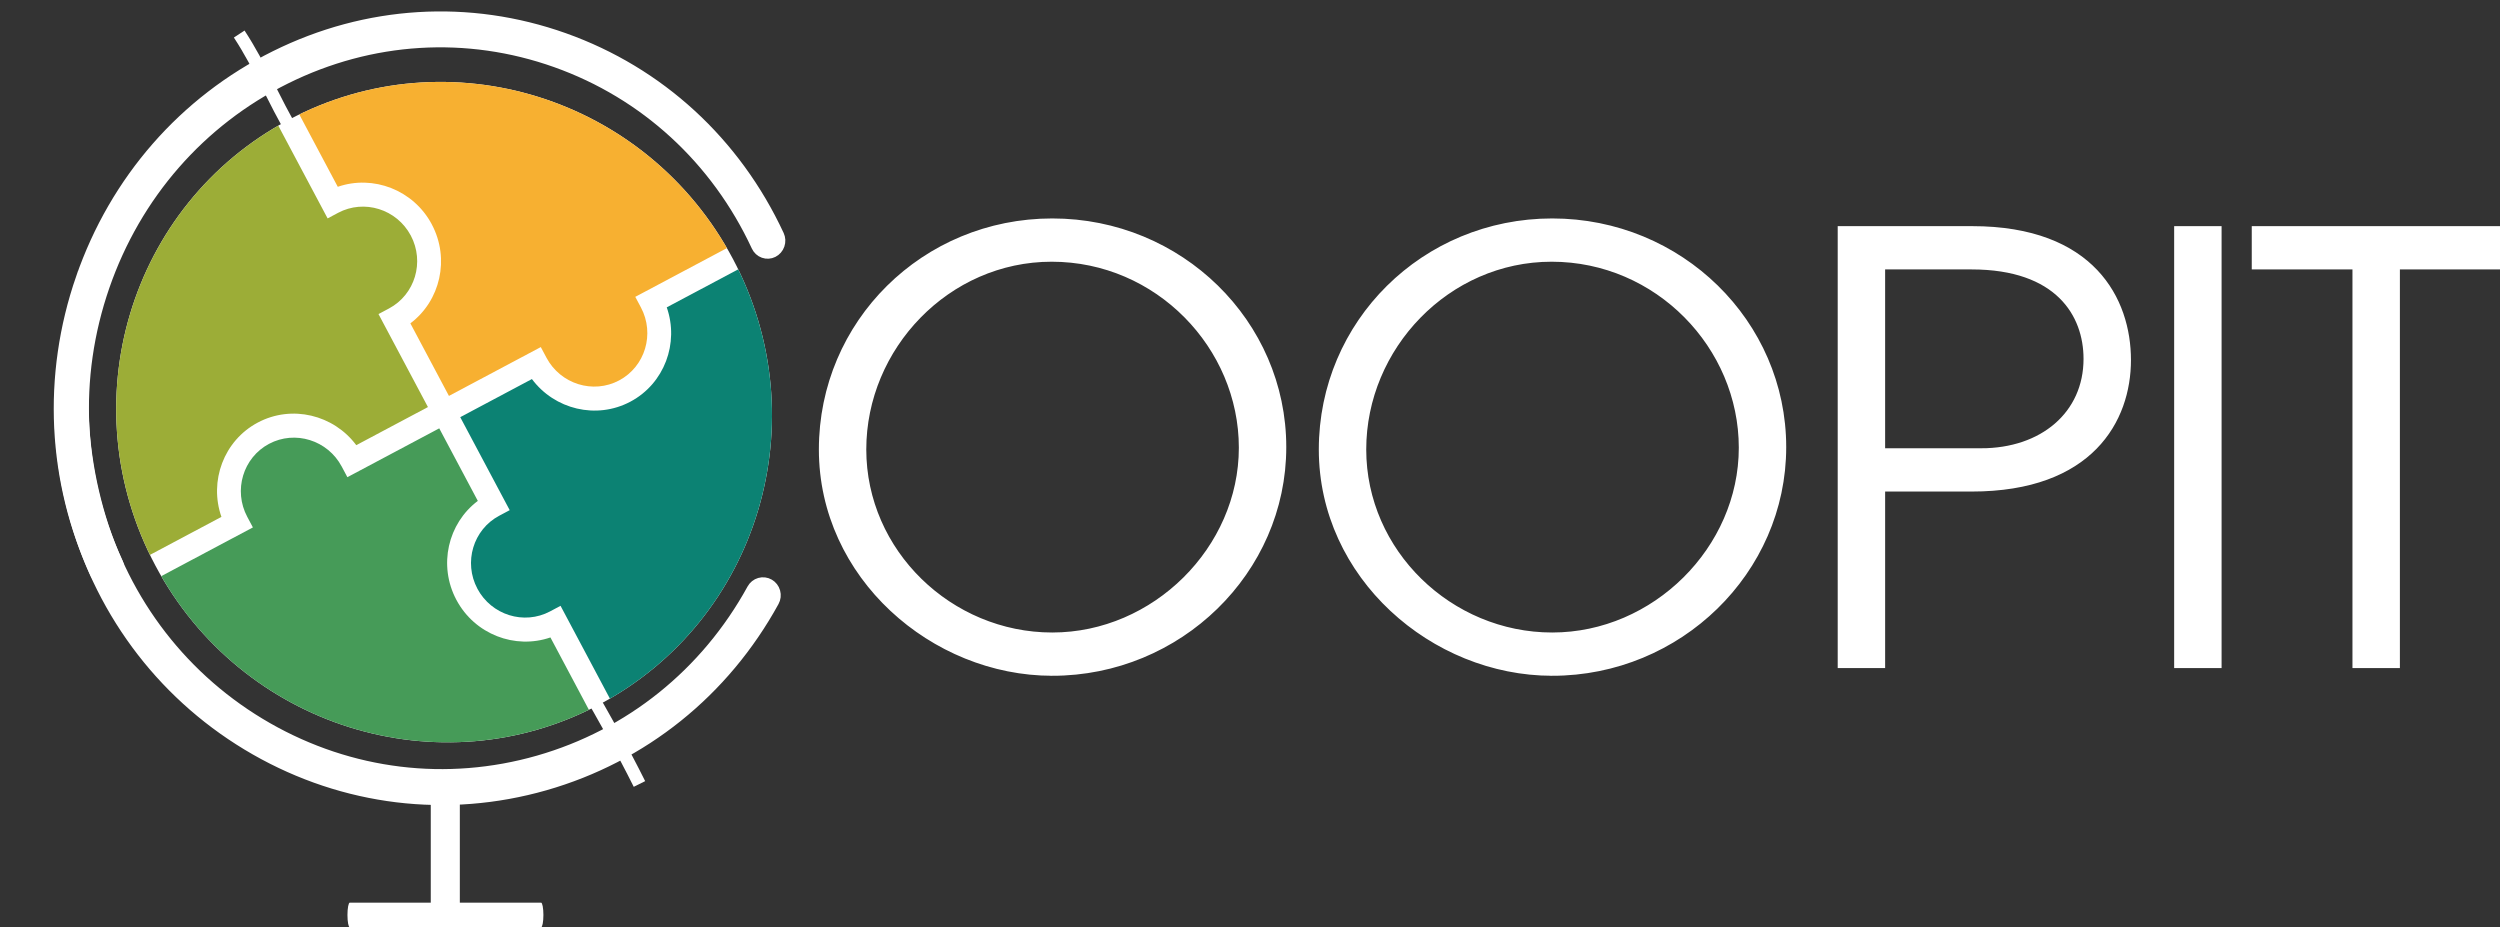 <svg xmlns="http://www.w3.org/2000/svg" xmlns:xlink="http://www.w3.org/1999/xlink" id="Livello_1" data-name="Livello 1" viewBox="0 0 1763.32 654.06"><rect x="0" y="0" width="1763.32" height="654.06" fill="#333333" stroke="none"/><defs><style>      .cls-1, .cls-2 {        fill: none;      }      .cls-3, .cls-4, .cls-5, .cls-6 {        fill: #fff;      }      .cls-3, .cls-6 {        fill-rule: evenodd;      }      .cls-2 {        stroke-width: 9px;      }      .cls-2, .cls-4, .cls-6 {        stroke: #fff;        stroke-miterlimit: 10;      }      .cls-7 {        fill: #9cad37;      }      .cls-4 {        stroke-width: 2.53px;      }      .cls-8 {        fill: #0c8273;      }      .cls-9 {        fill: #469b58;      }      .cls-10 {        fill: #f7b031;      }      .cls-6 {        stroke-width: 4.95px;      }      .cls-11 {        clip-path: url(#clippath);      }    </style><clipPath id="clippath"><ellipse class="cls-1" cx="313.23" cy="290.68" rx="230.61" ry="233.49" transform="translate(-99.8 181.08) rotate(-28)"></ellipse></clipPath></defs><g><path class="cls-3" d="M314.08,652.93c-5.65,0-10.25-4.6-10.25-10.25v-82c0-5.65,4.6-10.25,10.25-10.25s10.25,4.6,10.25,10.25v82c0,5.65-4.6,10.25-10.25,10.25Z"></path><path class="cls-3" d="M246.71,654.06c-.91,0-1.64-3.9-1.64-8.7s.74-8.7,1.64-8.7h134.93c.91,0,1.64,3.9,1.64,8.7s-.74,8.7-1.64,8.7h-134.93Z"></path></g><g><path class="cls-4" d="M742.2,475.38c-84.4,0-163.36-68.52-163.36-158.35s72.7-161.69,163.36-161.69,163.78,71.86,163.78,160.02-73.95,160.02-163.78,160.02ZM741.78,183.33c-73.12,0-132.03,61.84-132.03,133.7s60.58,130.36,132.45,130.36,132.86-60.58,132.86-131.61-58.91-132.45-133.28-132.45Z"></path><path class="cls-4" d="M1094.82,475.38c-84.4,0-163.36-68.52-163.36-158.35s72.7-161.69,163.36-161.69,163.78,71.86,163.78,160.02-73.95,160.02-163.78,160.02ZM1094.41,183.33c-73.12,0-132.03,61.84-132.03,133.7s60.58,130.36,132.45,130.36,132.86-60.58,132.86-131.61-58.91-132.45-133.28-132.45Z"></path><path class="cls-4" d="M1297.45,469.95V160.77h93.59c85.23,0,110.72,50.56,110.72,93.17s-26.74,91.5-111.14,91.5h-62.25v124.51h-30.92ZM1397.31,317.45c43.03,0,73.53-25.9,73.53-64.34,0-30.92-19.64-64.34-80.22-64.34h-62.25v128.69h68.94Z"></path><path class="cls-4" d="M1534.76,469.95V160.77h30.92v309.18h-30.92Z"></path><path class="cls-4" d="M1660.52,469.95V188.76h-71.03v-27.99h172.56v27.99h-70.61v281.19h-30.92Z"></path></g><path class="cls-2" d="M412.95,483.29c13.23,22.92,26.28,45.96,38.07,69.67"></path><path class="cls-2" d="M168.72,24.01c14.75,22.44,24.8,47.57,38.07,69.62"></path><g><path class="cls-6" d="M56.07,195.68c24.02-69.38,72.85-125.26,137.5-157.35C258.22,6.24,330.95,1.78,398.37,25.78c67.41,24,121.44,73.58,152.12,139.6,1.14,2.45,1.27,5.21.38,7.78-.89,2.57-2.7,4.64-5.09,5.83-2.4,1.19-5.09,1.35-7.59.46-2.5-.89-4.5-2.73-5.64-5.17-28.41-61.14-78.43-107.04-140.85-129.26-62.42-22.22-129.76-18.09-189.62,11.62-59.86,29.71-105.07,81.45-127.31,145.69-22.24,64.24-18.84,133.28,9.57,194.42,1.14,2.45,1.27,5.21.38,7.78-.89,2.57-2.7,4.64-5.1,5.83-4.94,2.45-10.88.34-13.22-4.71-30.68-66.03-34.36-140.61-10.34-209.98Z"></path><path class="cls-6" d="M51.26,364.39c19.69,70.77,65.22,129.57,128.22,165.57,63,36,135.92,44.89,205.32,25.04,69.4-19.86,126.99-66.08,162.14-130.16,1.3-2.37,1.62-5.13.89-7.75-.73-2.62-2.42-4.8-4.75-6.13-2.33-1.33-5.04-1.66-7.61-.93s-4.7,2.45-6.01,4.82c-32.55,59.33-85.87,102.13-150.13,120.52-64.26,18.39-131.78,10.15-190.11-23.18-58.33-33.33-100.49-87.78-118.72-153.3-18.23-65.52-13.43-134.29,19.12-193.62,1.3-2.37,4.71-5.13,3.98-7.75-.73-2.62-2.42-4.8-4.75-6.14-4.82-2.75-10.93-1-13.61,3.9-35.15,64.09-43.67,138.35-23.99,209.12Z"></path></g><g class="cls-11"><ellipse class="cls-5" cx="313.23" cy="290.68" rx="230.61" ry="233.49" transform="translate(-99.8 181.08) rotate(-28)"></ellipse><g><path class="cls-7" d="M0,192.79l105.63,198.66,50.55-26.88c-8.83-25.22,1.62-53.75,25.63-66.52,24.02-12.77,53.51-5.48,69.48,15.94l50.55-26.88-34.88-65.59,7.4-3.94c18.37-9.77,25.27-32.85,15.38-51.45-9.89-18.6-32.89-25.79-51.26-16.02l-7.4,3.94-34.88-65.59L0,192.79Z"></path><path class="cls-10" d="M304.56,158.27c12.93,24.32,5.99,53.94-15.12,69.8l27.21,51.18,64.79-34.45,3.99,7.5c9.89,18.6,32.89,25.79,51.26,16.02,18.37-9.77,25.27-32.85,15.38-51.45l-3.99-7.5,64.79-34.45-73.74-138.69c-17.58-33.07-58.46-45.84-91.12-28.48l-136.98,72.83,27.21,51.18c24.96-8.63,53.39,2.18,66.33,26.5Z"></path><path class="cls-8" d="M336.71,415.22c9.89,18.6,32.89,25.79,51.26,16.02l7.4-3.94,34.88,65.59,196.21-104.33-105.63-198.66-50.55,26.88c8.83,25.22-1.62,53.75-25.63,66.52-24.02,12.77-53.51,5.48-69.48-15.94l-50.55,26.88,34.88,65.59-7.4,3.94c-18.37,9.77-25.27,32.85-15.38,51.45Z"></path><path class="cls-9" d="M113.6,406.44l73.74,138.69c17.58,33.07,58.46,45.84,91.12,28.48l136.98-72.83-27.21-51.18c-24.96,8.63-53.39-2.18-66.33-26.5-12.93-24.32-5.99-53.94,15.12-69.8l-27.21-51.18-64.79,34.45-3.99-7.5c-9.89-18.6-32.89-25.79-51.26-16.02-18.37,9.77-25.27,32.85-15.38,51.45l3.99,7.5-64.79,34.45Z"></path></g></g></svg>
